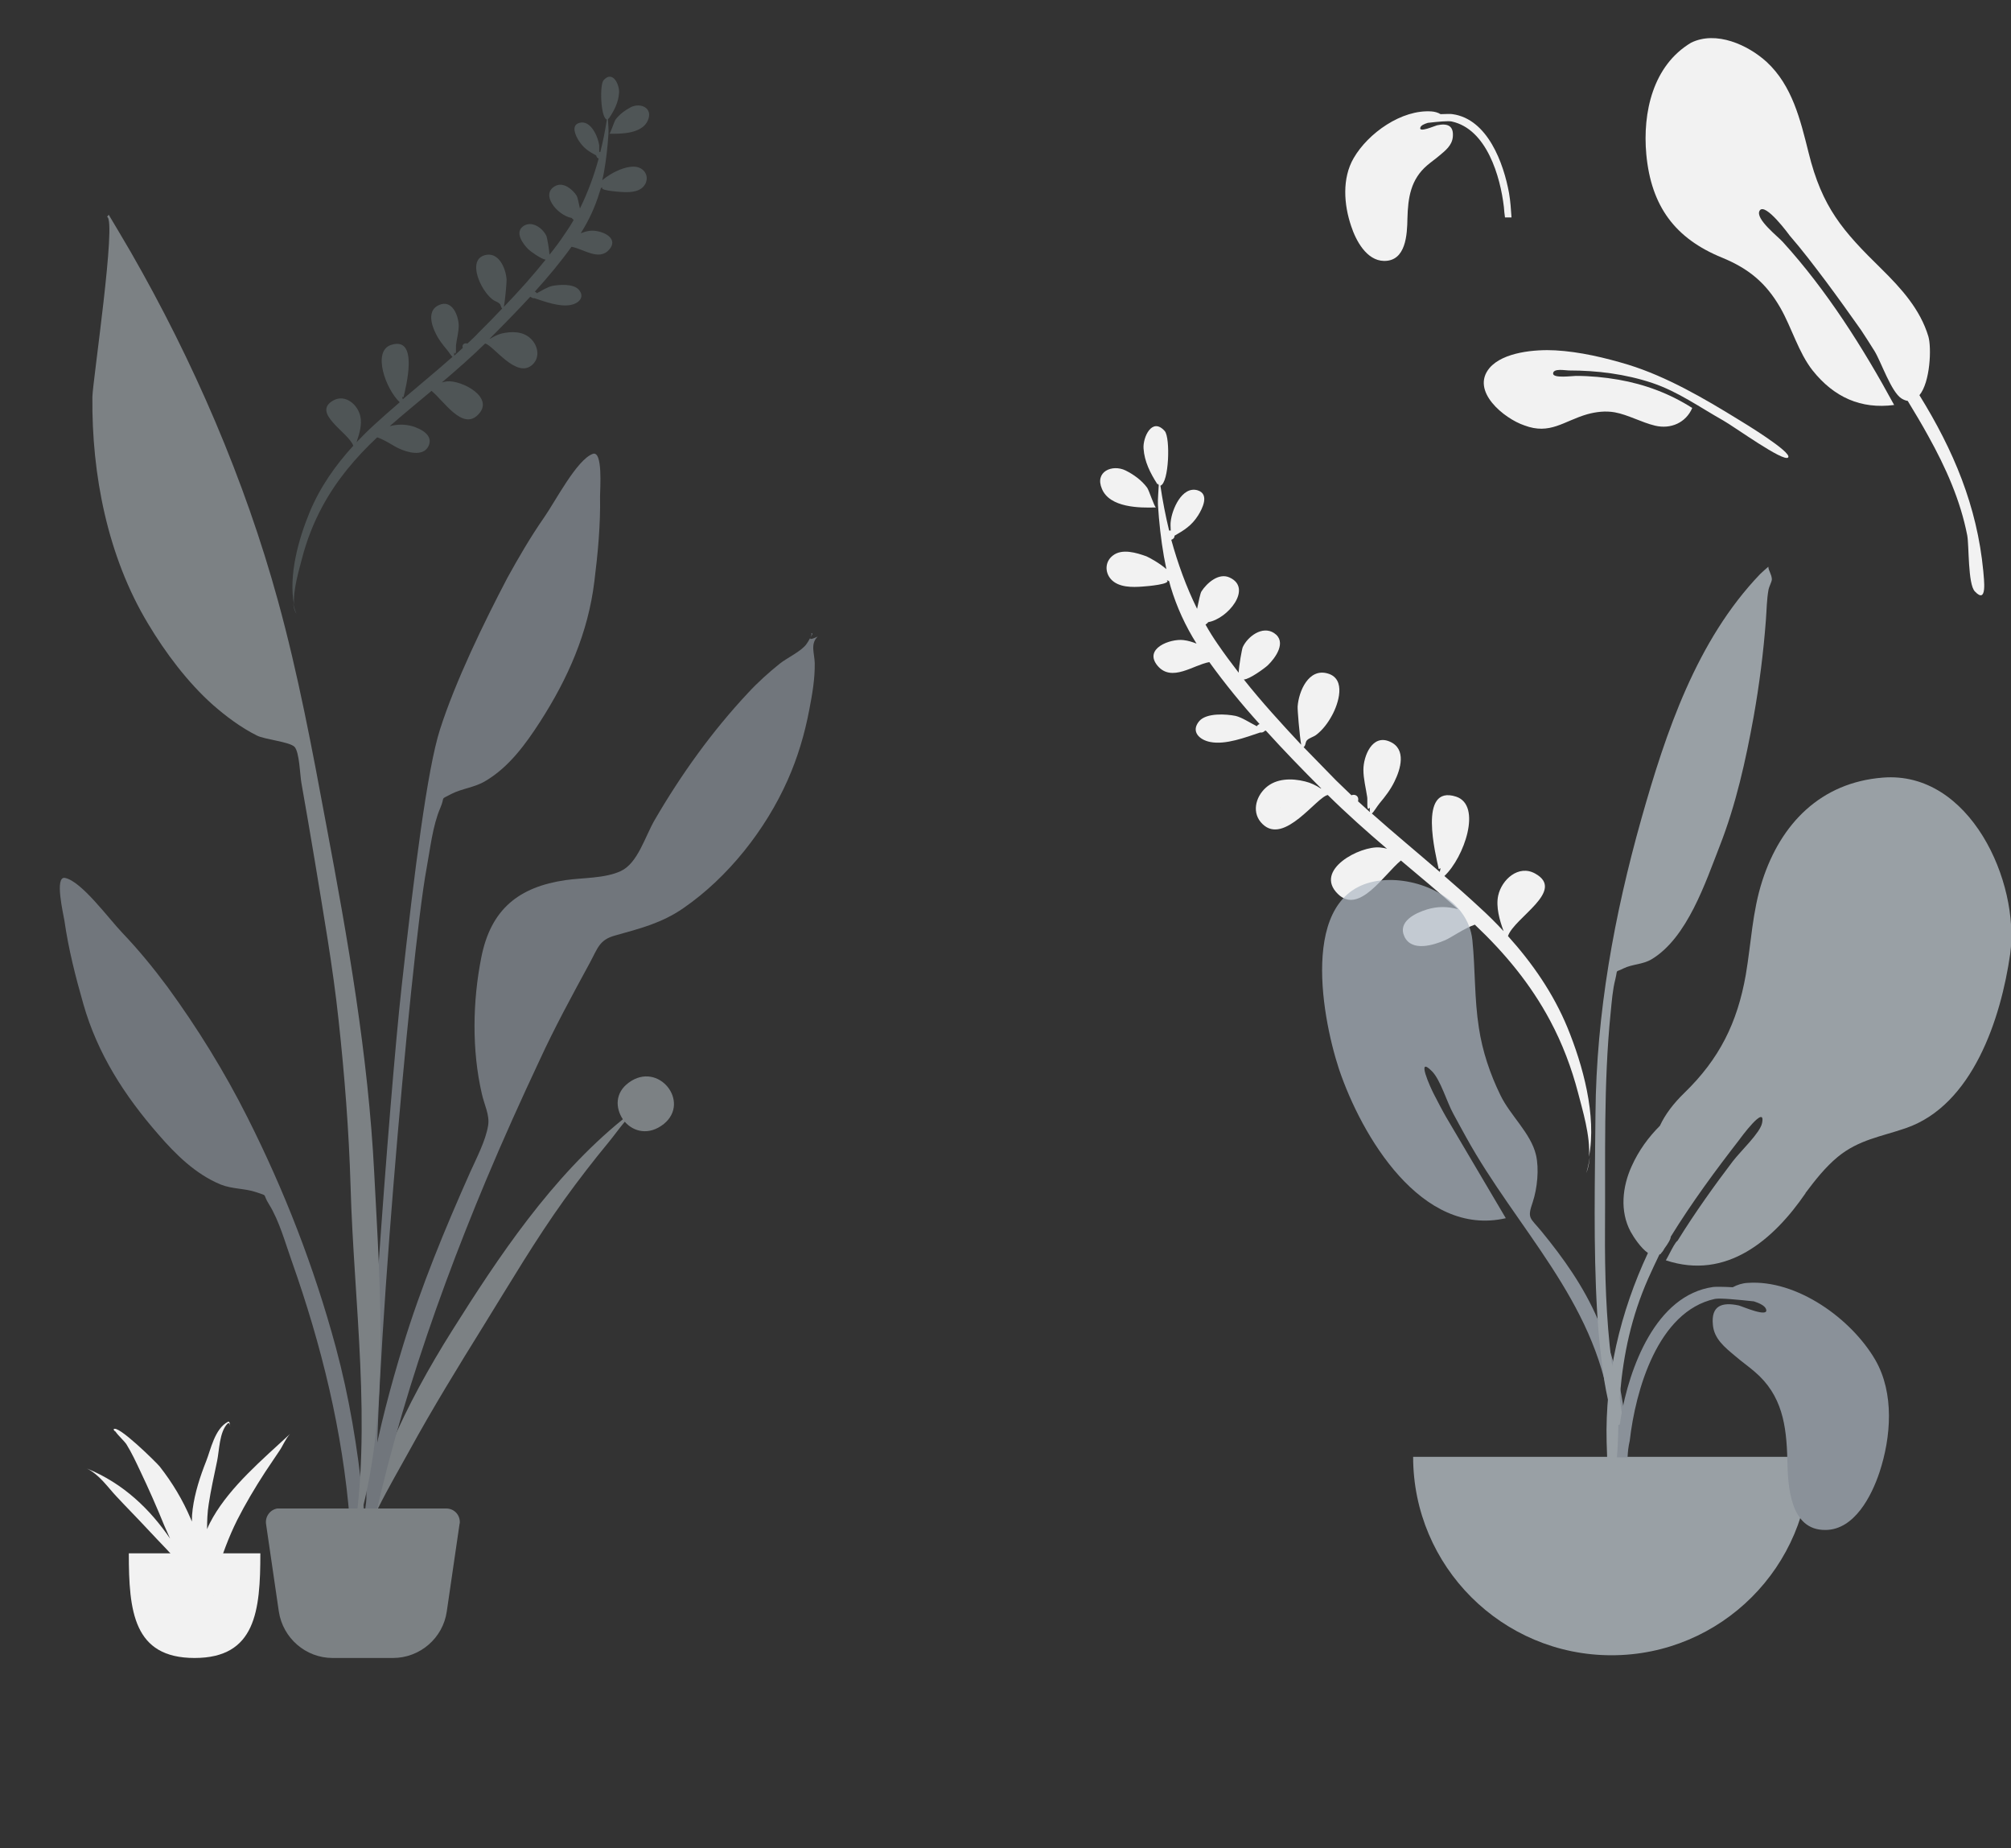 <?xml version="1.0" encoding="UTF-8"?> <!-- Generator: Adobe Illustrator 21.0.0, SVG Export Plug-In . SVG Version: 6.00 Build 0) --> <svg xmlns="http://www.w3.org/2000/svg" xmlns:xlink="http://www.w3.org/1999/xlink" id="Слой_1" x="0px" y="0px" viewBox="0 0 740 680" style="enable-background:new 0 0 740 680;" xml:space="preserve"><rect x="0" y="0" width="740" height="680" fill="#333333" stroke="none"/> <style type="text/css"> .st0{fill:#F2F2F2;} .st1{opacity:0.2;fill:#C1DEE2;enable-background:new ;} .st2{opacity:0.7;} .st3{fill:#AFB9C5;} .st4{fill:#C5CFD6;} .st5{opacity:0.5;} .st6{fill:#DDE3E9;} .st7{fill:#F3F3F3;} </style> <title>Scene/Plants</title> <desc>Created with Sketch.</desc> <g id="Scene_x2F_Plants"> <path id="Leaf-Bottom" class="st0" d="M414.2,173.1c-4.9-2.4-11.5,0.4-8.7,6.8c2.9,6.9,13.8,7,19.9,6.8c-0.6,0-2.6-6.4-3.3-7.3 C420.1,176.7,417.2,174.6,414.2,173.1z M470.8,296.9C472.1,297.9,470.9,297,470.8,296.9z M409.5,204.4c-2.9,2.2-3,6.1-0.7,8.7 c2.8,3.1,7.9,3,11.7,2.7c1.7-0.1,10.9-0.9,8.8-2.4c0.2,0.1,0.5,0.2,0.9,0.4c0.2,0.7,0.4,1.5,0.6,2.2c-0.1,0-0.1,0.1-0.2,0.1 c0.1,0,0.1-0.1,0.2-0.1c2.2,7.3,5.4,14.3,9.5,20.8c-1.5-0.6-3.1-1.1-4.8-1.3c-4.8-0.6-14.9,3.1-9.5,9.5c5.2,6.1,13.2-0.4,19-1.4 c5.7,7.9,11.9,15.5,18.5,22.8c-0.4,0.1-0.8,0.4-1,0.8c-2.6-1.3-5.4-3.2-7.8-3.8c-3.5-0.7-10.7-1.2-13.4,1.9c-3.3,3.9,0.2,7,4.1,7.7 c5.6,1.1,12.9-1.7,18.3-3.5c0.6,0.1,1.3-0.1,1.7-0.6c0.1,0,0.2-0.1,0.4-0.1c6.6,7.3,13.5,14.4,20.4,21.3c-0.1,0-0.1,0-0.2,0 c-1.8-1.2-3.7-2.1-5.8-2.6c-4.8-1.2-10.5-1.2-14.4,2.3s-5.3,9.5-1.2,13.4c8,7.8,19.9-10,24-10.7c7,6.9,14.3,13.4,21.8,19.8 c-0.8-0.3-1.7-0.4-2.6-0.5c-7.3-0.7-24.5,8.3-15.5,17.1c7.8,7.7,16.9-7.1,23.2-12.3c7,5.9,14.1,11.8,21,17.9 c-3.8-1-7.4-1.1-11.4,0.1c-4.2,1.3-10.9,4.4-8.3,10c2.7,5.7,10.8,3.1,15,1.3c2.3-1,6.9-4.3,10.9-5.7c11,10.4,20.5,21.8,27.7,35.3 c4.5,8.4,7.9,17.4,10.3,26.6c1.5,5.9,4.6,15.8,4,23.5c2.9-15.3-2.3-33.8-7.9-47.5c-5.2-12.6-12.9-23.7-21.9-33.7 c2.3-6.8,21.4-16.7,10-23c-6.1-3.4-12.3,2.2-13.6,8.1c-0.9,4.1,0.5,9.1,2,13.1c-2.8-3-5.8-6-8.9-8.8c-4.2-3.9-8.5-7.7-12.9-11.5 c7.2-6.7,14-26,4.3-29.2c-14.2-4.6-7.4,21.7-6.4,26.6c0.3,0,0.5-0.1,0.7-0.3c-0.1,0.5-0.2,0.9-0.3,1.4c-8.3-7.2-16.8-14.2-25-21.5 c0.7-0.5,1.9-2.6,2.8-3.7c2.1-2.5,4.1-5.1,5.5-8c2.3-4.6,4.5-12-1.6-14.7c-6.6-3-9.8,5.4-9.8,10.3c0,3.4,0.9,6.7,1.4,10.1 c0.2,1.1-0.4,5.8,1,3.8c-0.1,0.8-0.1,1.3,0,1.7c-1.5-1.3-2.9-2.7-4.4-4c0.1-0.2,0.1-0.4,0.1-0.6c0.1-1.5-1.4-2.1-2.5-1.6 c-1.9-1.8-3.8-3.7-5.7-5.5c-3.9-4-7.9-8.1-11.9-12.2c0.9-0.7,0.5-1.8,1.3-2.6c0.8-0.8,2.4-1.2,3.3-1.9c2.4-1.8,4.4-4.5,5.8-7.1 c2.4-4.3,5.4-13.5-1.5-15.5c-7.1-2.1-10.7,6.6-11.1,12.1c-0.1,1.1,0.7,10.6,1.3,14.1c-7.3-7.8-14.6-15.8-21.1-24 c2,0,7.6-4.1,8.8-5.2c2.8-2.7,7.2-8.7,2.3-11.9c-4.3-2.8-9.7,1.3-11.5,5.2c-0.3,0.7-1.4,6.7-1.5,9.4c-2.7-3.5-5.3-7-7.7-10.5 c-1.6-2.3-3.1-4.7-4.5-7.2c0.3-0.2,0.7-0.5,1-0.9c7.2-1.2,16.4-12.5,7.9-16.4c-4-1.9-8.4,2-10.4,5.1c-0.4,0.6-1.1,3.9-1.6,6.4 c-4-8.1-7.1-16.7-9.5-25.4c0.6-0.2,1.2-0.6,1.2-1.5c3.5-2,6.3-3.7,8.7-7.5c1.5-2.4,4.3-7.8-0.2-9.2c-5.8-1.7-9.5,7.2-9.9,11.5 c-0.1,0.5-0.1,2,0,3.3c-0.2,0-0.4,0-0.6,0c-1.3-5.4-2.4-11-3.2-16.5c3.2-1,3.7-17.7,1.6-20.1c-4.7-5.3-8.1,2.4-7.8,6.4 c0.3,4.8,2.5,9.1,5,13c0.3,0.4,0.2,0.4,0.3-0.2c0,0.3,0.1,0.5,0.3,0.6c-0.1,2.5-0.4,5.1-0.3,7.3c0.4,6.4,1.1,12.8,2.2,19.1 c0.3,1.5,0.6,3,0.9,4.6c-2.5-2.2-6-4.1-7.3-4.7C418.3,203.4,412.9,201.7,409.5,204.4z M585,425.7c-0.2,2.2-0.6,4.3-1.3,5.9 C584.3,429.8,584.7,427.8,585,425.7z"></path> <path id="Leaf-Top" class="st1" d="M232.2,39.4c3.5-1.7,8.2,0.3,6.2,4.9c-2.1,4.9-9.8,5-14.2,4.9c0.4,0,1.8-4.5,2.3-5.2 C228,42,230.1,40.5,232.2,39.4z M191.8,129.3C190.5,130.3,191.7,129.4,191.8,129.3z M236.3,62.3c2.1,1.6,2.2,4.4,0.5,6.3 c-2,2.3-5.8,2.2-8.6,2c-1.3-0.1-8-0.6-6.4-1.7c-0.1,0-0.4,0.2-0.7,0.3c-0.1,0.5-0.3,1.1-0.5,1.6c0,0,0.1,0,0.1,0.1 c0,0-0.1,0-0.1-0.1c-1.6,5.3-3.9,10.3-6.9,15c1.1-0.4,2.3-0.8,3.5-0.9c3.5-0.4,10.9,2.3,7,6.9c-3.8,4.4-9.6-0.3-13.9-1 c-4.1,5.7-8.7,11.2-13.5,16.5c0.3,0.1,0.6,0.3,0.7,0.6c1.9-1,3.9-2.3,5.7-2.7c2.6-0.5,7.8-0.9,9.8,1.4c2.4,2.8-0.2,5.1-3,5.6 c-4.1,0.8-9.4-1.2-13.4-2.5c-0.4,0.1-0.9-0.1-1.2-0.4c-0.1,0-0.2-0.1-0.3-0.1c-4.9,5.3-9.9,10.4-14.9,15.4c0.1,0,0.1,0,0.2,0 c1.3-0.8,2.7-1.5,4.2-1.9c3.5-0.8,7.6-0.9,10.5,1.7c2.8,2.5,3.8,6.9,0.9,9.7c-5.9,5.6-14.5-7.2-17.5-7.7c-5.1,5-10.5,9.7-15.9,14.3 c0.6-0.2,1.3-0.3,1.9-0.4c5.4-0.5,17.9,6,11.3,12.4c-5.7,5.6-12.4-5.1-17-8.9c-5.1,4.3-10.3,8.5-15.4,13c2.7-0.7,5.4-0.8,8.3,0 c3,0.9,7.9,3.2,6,7.3c-2,4.1-7.9,2.3-10.9,0.9c-1.7-0.7-5-3.1-8-4.1c-8,7.5-15,15.8-20.2,25.5c-3.3,6.1-5.8,12.6-7.5,19.2 c-1.1,4.3-3.3,11.4-2.9,17c-2.1-11.1,1.7-24.4,5.8-34.3c3.8-9.1,9.4-17.1,16-24.3c-1.7-4.9-15.6-12.1-7.3-16.7 c4.4-2.4,9,1.6,9.9,5.9c0.7,2.9-0.4,6.6-1.4,9.5c2.1-2.2,4.2-4.3,6.5-6.4c3.1-2.8,6.2-5.6,9.4-8.3c-5.2-4.9-10.2-18.8-3.2-21.1 c10.4-3.4,5.4,15.7,4.6,19.2c-0.2,0-0.4,0-0.5-0.2c0.1,0.3,0.1,0.7,0.2,1c6.1-5.2,12.3-10.3,18.3-15.6c-0.5-0.4-1.4-1.9-2.1-2.7 c-1.5-1.8-3-3.7-4-5.8c-1.7-3.3-3.3-8.7,1.2-10.6c4.8-2.1,7.1,3.9,7.2,7.5c0,2.5-0.7,4.8-1,7.3c-0.1,0.8,0.3,4.2-0.7,2.7 c0,0.5,0.1,0.9,0,1.2c1.1-1,2.1-1.9,3.2-2.9c0-0.1-0.1-0.3-0.1-0.4c-0.1-1.1,1-1.5,1.8-1.2c1.4-1.3,2.8-2.6,4.1-4 c2.9-2.9,5.8-5.8,8.7-8.9c-0.6-0.5-0.4-1.3-1-1.8c-0.6-0.6-1.7-0.9-2.4-1.4c-1.7-1.3-3.2-3.3-4.2-5.2c-1.7-3.1-3.9-9.7,1.1-11.2 c5.2-1.5,7.8,4.8,8.1,8.8c0.1,0.8-0.5,7.7-1,10.2c5.4-5.6,10.6-11.4,15.4-17.4c-1.4,0-5.6-3-6.4-3.8c-2-2-5.2-6.3-1.7-8.6 c3.2-2,7.1,0.9,8.4,3.8c0.2,0.5,1,4.8,1.1,6.8c2-2.5,3.9-5,5.6-7.6c1.2-1.7,2.3-3.4,3.3-5.2c-0.2-0.1-0.5-0.4-0.7-0.7 c-5.3-0.9-12-9-5.8-11.9c2.9-1.3,6.1,1.4,7.6,3.7c0.3,0.5,0.8,2.8,1.2,4.7c2.9-5.9,5.2-12.1,6.9-18.4c-0.5-0.1-0.8-0.5-0.9-1.1 c-2.6-1.4-4.6-2.6-6.4-5.4c-1.1-1.7-3.1-5.7,0.2-6.6c4.2-1.2,6.9,5.2,7.3,8.3c0,0.4,0,1.4,0,2.4c0.1,0,0.3,0,0.4,0 c1-3.9,1.8-7.9,2.4-11.9c-2.3-0.7-2.7-12.8-1.2-14.5c3.4-3.8,5.9,1.7,5.7,4.6c-0.2,3.5-1.8,6.6-3.7,9.4c-0.2,0.3-0.1,0.3-0.2-0.1 c0,0.2-0.1,0.4-0.2,0.5c0.1,1.8,0.3,3.7,0.2,5.3c-0.3,4.6-0.8,9.3-1.6,13.8c-0.2,1.1-0.4,2.2-0.7,3.3c1.9-1.6,4.4-3,5.4-3.4 C229.8,61.6,233.8,60.4,236.3,62.3z M107.9,222c0.1,1.5,0.5,2.8,1.2,3.9C108.6,224.7,108.2,223.4,107.9,222z"></path> <g id="Plant-Right" transform="translate(482, 208)" class="st2"> <path id="Leaf-Me-Alone_x21_" class="st3" d="M27.8,115.8c13.7-0.7,30.5,7.3,32,22.1c1.1,10.8,0.7,21.5,2.4,32.3 c1.3,8.6,4.1,16.9,7.9,24.7c3.6,7.5,11.2,14,13.1,22c1.2,5.1,0.5,12.3-1.2,17.4c-2.1,6.1-1,5.6,3.2,10.7 c8.2,10,15.5,20.3,20.7,32.3c7.5,17.3,12.4,37.4,9.6,56.3c-0.4,2.4-0.8,11-4.1,11.6c-3.7,0.7-2-4.3-1.8-5.8 c1.3-10.1,2.4-19,0.9-29.3c-5.8-39.8-34.4-66-53-99.7c-1-1.7-3.2-5.9-4.7-8.6c-2.4-4.3-4.7-12.5-7.9-15.7c-6-6-0.5,6.1,0.7,8.4 c1.5,2.9,3.1,6,4.6,8.6c7,11.9,14.7,24.9,21.9,37.1C41,247.3,19,209.9,10.7,185.3C4,164.9-4.3,117.5,27.8,115.8"></path> <path id="Leaf-Me-Alone_x21__1_" class="st4" d="M210.8,78.1C188,79.9,173.3,95,166.5,116c-3.7,11.4-4.1,23-6.1,34.7 c-3.1,17.6-9.7,30.9-22.6,43.4c-4,3.9-7,7.8-9,12.1c-4.2,4.2-7.8,9.1-10.4,14.9c-3.4,7.5-4.4,16.5-0.4,24c1.1,2,3.7,6,6.4,7.9 c-10.2,21.8-15.8,45.6-15.2,69.4c0.4,14.4,1.1,28.7,1.9,43.1c0.2,3.9,1.5,10.2,3.4,3.8c1.7-5.9-0.4-15.2-0.6-21.4 c-1-30.1-1.8-57.4,10.6-85.5c1.3-2.9,2.7-5.9,4.1-8.8c0.1,0,0.2-0.1,0.2-0.2c0.1,0,0.1,0.1,0.2,0.1c0.1-0.2,0.2-0.4,0.4-0.6 c0.4-0.4,0.8-1,1.1-1.6c1.1-1.5,2.3-3.3,2.3-4.3l0,0c7.7-12.5,16.4-24.3,25.4-35.9c-0.1,0.1,9.7-13.3,8.2-5.9 c-0.7,3.6-7.9,10.3-10.8,14.1c-6.4,8.4-14,19-20.3,29.2c-0.8,0.5-2,2.9-2.9,4.6c-0.5,0.9-0.9,1.8-1.4,2.6 c22.3,7.4,39.6-7.5,51.4-24.7c0,0,0,0,0-0.1c3.6-4.8,7.3-9.5,11.9-13.3c7.7-6.3,15.9-7.4,24.9-10.5c24.7-8.4,35.1-40.4,38.5-64.1 C261.3,116.5,242.9,75.5,210.8,78.1"></path> <path id="Leaf-Me-Alone_x21__2_" class="st4" d="M165.7,3.2c-23.4,24.4-34.7,58.2-43.7,90c-10,35.5-16.6,71.6-16.9,108.5 c-0.2,24.3-0.8,48.7,0.6,72.9c0.5,8.6,1.4,17.2,2.7,25.7c0.1,0.7,3.2,19.7,6.1,15.3c1.7-2.5-3.1-19.7-3.5-22.6 c-2-16.1-2.5-32.4-2.4-48.6c0.2-26.8-0.6-53.4,2.1-80c0.4-4,0.7-8.2,1.7-12.1c1-4.1-0.3-2.3,3-4c3.2-1.6,7.1-1.4,10.4-3.4 c13.1-7.9,19.8-28.3,25-41.6c6-15.3,9.6-31.6,12.5-47.6c2.1-11.8,3.6-23.6,4.5-35.5c0.3-3.8,0.3-7.7,1-11.4c0.2-1,1.2-2.8,1.2-3.7 c-0.1-1.9-1.2-3-1.3-4.6C167.6,1.4,166.7,2.3,165.7,3.2"></path> <path id="Base" class="st4" d="M38,328c0,40.3,32.7,73,73,73s73-32.7,73-73"></path> <path id="Leaf-Me-Alone_x21__3_" class="st3" d="M116.9,328.2H113c0.3-4.8,0.6-9.7,1.4-14.5c3.1-18.3,12.8-45.2,34-48.2 c0.8-0.1,3.7-0.1,7.2,0.1c1.7-0.9,3.5-1.5,5.5-1.6c18.1-1.3,38.2,13.2,47,28.4c7,12.2,5.8,28.3,1.5,41.3 c-2.9,8.7-9.2,21.1-19.8,21.2c-13.2,0.2-13.9-16.2-14.1-25.8c-0.3-12.7-1.9-23.8-12-32.4c-2.3-2-4.9-3.8-7.2-5.8 c-3.7-3.1-7.8-6.3-8.2-11.5c-0.7-7.1,3.4-8.4,9.5-7.1c1,0.2,11.6,4.9,10,1.2c-0.5-1.1-2.2-2-4.4-2.7c-5.7-0.6-12.4-1.3-14.4-0.9 c-21,4.6-29.2,33.7-31.3,52.2C117.2,324.2,117,326.2,116.9,328.2z"></path> </g> <g id="Plant-Left" transform="translate(22, 79)" class="st5"> <path id="Leaf" class="st3" d="M178.2,111.4c4.2-6,12-21.2,17.9-23.4c3.8-1.4,2.7,12.9,2.7,15.6c0.2,10.5-0.8,21-2.1,31.4 c-2.3,18.8-9.7,35.6-20,51.6c-5.3,8.2-11.4,16.6-20,21.7c-3.9,2.4-8.7,2.8-12.6,4.8c-4.5,2.4-2.1,0.5-4.1,5.2 c-2.8,6.5-3.7,15-5,22c-6,32.1-20.6,201.6-18.1,234.2c0.2,2.9-3.8,3.6-4,0.1c-1.1-18.7,8.2-148.3,12.9-190.7 c4.7-42.4,9.4-79.8,14.1-94.5c5.7-17.8,16.1-39.2,24.8-55.8C168.9,126,173.2,118.6,178.2,111.4z"></path> <path id="Leaf_1_" class="st4" d="M209.4,319.3c10.9-8,22.8,7.1,12.9,15.2c-5.5,4.4-11.2,2.9-14.4-0.8c-2.1,2.5-4,5.2-5.9,7.5 c-5.7,6.9-11.1,13.9-16.3,21.1c-10.7,14.9-20,30.7-29.6,46.2c-9.5,15.3-18.9,30.6-27.5,46.3c-7.3,13.3-17,28.9-19.5,43.4 c3.8-30.9,18.2-60.5,35.3-87.7c17-27,36.5-56.4,62.8-77.7C204.4,328.6,204.3,323,209.4,319.3z"></path> <path id="Leaf_2_" class="st3" d="M1.9,244c6.1,1.2,16.1,15,21.2,20.3c6,6.3,11.4,12.9,16.6,19.9c11,15.1,20.9,31.1,29.3,47.8 c13.7,27.2,24.6,55.2,32.6,84.8c4.9,18.2,8,37,9.9,55.6c0.4,3.5,4,30.7-1.3,31.4c-4.8,0.7-3.3-20.6-3.5-23.5 c-2.6-32.7-10.4-64.4-21.3-95.2c-2.4-6.7-4.6-14.9-8.4-21c-2.7-4.3,0-2.8-4.8-4.5c-4.1-1.4-8.8-1.1-13-2.8 c-9.2-3.8-16.5-11-22.9-18.4c-12.5-14.3-22.4-29.7-27.6-47.9c-2.9-10.1-5.5-20.3-7-30.8C1.3,257.2-2,243.3,1.9,244z"></path> <path id="Leaf_3_" class="st4" d="M26.1,13.7c23,40,42,83.9,54.2,128.4c7.4,26.9,12.6,54.6,17.7,82.1c8,42.5,15.5,85,17.7,128.3 c2.2,43.5,6.4,93.7-7.8,135.6c7.1-42.5,0.3-87.8-0.9-130.7c-0.6-20.4-2.2-40.7-4.4-61c-2.1-19.7-5.6-39.3-8.8-58.9 c-1.6-9.5-3.2-19-4.9-28.5c-0.5-2.8-0.7-11.2-2.5-13.2c-1.8-1.9-11-2.7-13.9-4.2c-5.8-2.9-11.3-7-16.2-11.3 c-9.3-8.3-17.4-19.1-23.8-29.8C17.6,125.8,11.7,95.6,12,67c0.1-5.6,9-65.4,5.4-66.2C17.6,0.5,17.8,0.3,18,0 C20.7,4.5,23.4,9.1,26.1,13.7z"></path> <path id="Leaf_4_" class="st3" d="M274.8,157.9c0.4-0.5,2.7-4.1,1.5-3.9c2.4-0.5-3.3,3.9,2.6,1.2c-2.8,2.7-1.2,6.1-1.1,9.7 c0.1,5.8-0.9,11.5-2,17.2c-1.7,9-4.3,17.7-8,26c-8.1,18.2-21.9,35.7-38.3,47c-8.1,5.6-16,7.5-25.2,10.1c-5.8,1.6-6.3,4.6-9.4,10.3 c-6.4,11.8-12.8,23.5-18.4,35.7c-6.8,14.5-13.4,29.1-19.6,43.9C136,405,118.9,456.6,110,510c-0.2-31.5,7.1-63.9,16.3-93.9 c6.7-21.9,15.4-42.9,24.7-63.8c2.3-5.1,5.7-11.6,6.6-17.1c0.7-3.9-1.4-7.7-2.3-11.8c-3.7-16-3.4-34-0.2-50.1 c3.5-17.8,13.8-26,31.1-28.5c6.3-0.9,14.4-0.6,20.2-3.3c6.3-2.9,8.9-12.6,12.5-18.8c9.7-16.7,21.1-32.6,34.3-46.7 c3.6-3.9,7.6-7.5,11.7-10.8C267.5,163.1,273.1,160.5,274.8,157.9z"></path> <path id="Base_1_" class="st4" d="M80.8,476h61.4c2.8,0,5,2.2,5,5c0,0.2,0,0.5-0.1,0.7l-4.7,32.2c-1.4,9.8-9.9,17.1-19.8,17.1 h-22.2c-9.9,0-18.3-7.3-19.8-17.1l-4.7-32.2c-0.4-2.7,1.5-5.3,4.2-5.7C80.3,476,80.5,476,80.8,476z"></path> </g> <g id="Maceta" transform="translate(32, 523)"> <path id="Base_2_" class="st0" d="M15.4,48.5c0,21.3,1.7,38.5,24.2,38.5s24.2-17.3,24.2-38.5"></path> <path id="Fill-27" class="st0" d="M46.4,35.2c-0.8,1.4-1.6,2.9-2.2,4.4c0-3,0.1-6.1,0.6-9.2c0.8-5.3,2-10.6,3.1-15.9 c0.8-3.8,0.8-10.6,3.8-13.7c0.8-0.7,1,0.6,1,1.2c0,0.1,0-2.3-0.8-1.9c-4.9,2.5-6.4,10.4-8,14.4c-2.3,5.8-4.2,11.7-5,17.7 c-0.2,1.5-0.3,3-0.3,4.6c-0.2-0.4-0.3-0.8-0.5-1.2c-2.8-6.6-6.6-13-11.3-19C25.6,15.1,11,0.7,9.8,2.9c0.1,0.3,0.3,0.6,0.7,0.8l0,0 c0.9,1.4,3.3,3.5,4.1,4.8c1.9,3.1,3.4,6.3,4.9,9.5c3.2,6.7,6.2,13.5,9,20.4c0.7,1.6,1.4,3.2,2.1,4.7C23.3,32.4,13.5,22.8,0,17.3 c4.6,2.3,7.6,6.8,10.7,10.1c3.8,4.1,7.7,8,11.5,12.1c4.4,4.8,9.6,9.8,13.9,15.2c4.1,8.7,8.1,17.3,10.6,26.5 c-1-3.1-0.1-7.5-0.3-10.8c-0.1-2.6-0.4-5.2-0.9-7.8c0.5,1.2,1,2.3,1.2,3.4c-0.2-1.8-0.4-3.7-0.6-5.5c0.6-1.7,1.2-3.3,1.6-4.6 c2-6.7,4.4-13.3,7.6-19.7c3-5.9,6.5-11.8,10.2-17.5c1.8-2.6,3.5-5.3,5.3-7.9c1.2-1.7,2.3-4.5,3.9-6.2C64.3,14.2,53,23.8,46.4,35.2 "></path> </g> <g id="Top-Leaves" transform="translate(495, 0)"> <path id="Leaf_5_" class="st0" d="M214.6,123.8c-3-10-10-17.7-17.3-24.9c-14.2-13.9-21.8-22.5-26.8-42.8c-3-12-6-24.6-15.4-33.3 c-6.9-6.3-18.6-11.6-27.8-7.1c-14.1,8.4-17.9,25.7-16.5,41.1c1.8,19.2,10.7,31,27.9,38c9.7,4,16.1,9.2,21.4,18.4 c4.2,7.3,6.7,16.5,11.9,23.1c7.9,9.9,17.8,14.3,30,12.7c-11.4-21-24.8-42.2-40.9-59.9c-1.5-1.8-10.4-8.6-8.6-11.6 c2-3.3,11.1,9.2,11,9.1c4.7,5.4,9,11.1,13.3,16.8l0,0c4.4,5.9,8.7,11.9,13,18c1.7,2.6,3.4,5.2,5,7.8c2.4,3.9,6.1,15,9.9,17.4 c0.8,0.5,1.6,0.8,2.3,0.9c2.6,4.3,5.2,8.6,7.6,13c6.4,11.5,11.8,23.6,14.3,36.5c0.7,3.8,0.2,17.9,2.8,20.6c4.7,5,3.3-4.6,3.1-7.5 c-2.3-24-11-44.5-23.5-64.7C215.3,140.6,215.8,127.9,214.6,123.8"></path> <path id="Leaf_6_" class="st0" d="M53.1,135.4c5-5.9,16.9-6.9,24.2-6.5c9,0.5,18.3,2.7,26.9,5.3c14.2,4.4,27.9,12.4,40.4,20.1 c1.5,0.9,20,12.1,18.4,14s-19.8-11.3-23.9-13.6c-8.7-4.9-16.6-10.6-26.1-13.8c-9.9-3.3-20.3-4.6-30.7-4.6c-1.3,0-5.7-0.9-5.8,1.1 c-0.1,1.9,7.1,0.9,8.4,0.9c5.2,0,10.5,0.5,15.7,1.4c9.7,1.7,18.8,5.1,27.1,10.4c-2.3,5.4-7.9,7.9-13.7,6.5c-5-1.2-9.9-4-14.8-4.9 c-3.4-0.6-6.8-0.2-10.1,0.7c-8.7,2.5-13.7,7.7-23.2,4.1C58.5,154,46,143.9,53.1,135.4"></path> <path id="Leaf-Me-Alone_x21__4_" class="st0" d="M58.8,80h2.4c-0.2-3-0.4-6-0.9-8.9C58.3,60,52.4,43.8,39.5,42 c-0.5-0.1-2.2-0.1-4.4,0c-1-0.6-2.1-0.9-3.3-1c-11-0.8-23.4,8-28.7,17.2c-4.3,7.4-3.6,17.1-0.9,25C3.9,88.4,7.8,95.9,14.3,96 c8.1,0.1,8.5-9.8,8.6-15.6c0.2-7.7,1.2-14.4,7.3-19.6c1.4-1.2,3-2.3,4.4-3.5c2.3-1.9,4.7-3.8,5-6.9c0.4-4.3-2.1-5.1-5.8-4.3 c-0.6,0.1-7.1,3-6.1,0.7c0.3-0.7,1.4-1.2,2.7-1.6c3.5-0.4,7.6-0.8,8.8-0.5C52.1,47.5,57.1,65,58.4,76.2 C58.5,77.5,58.6,78.7,58.8,80z"></path> </g> </g> <g> <rect x="-307" y="192.3" class="st6" width="241.8" height="178.5"></rect> <rect x="-307" y="213.3" class="st7" width="241.8" height="178.5"></rect> <polygon class="st6" points="-158.6,247.8 -247.3,247.8 -247.3,391.7 -126,391.7 -126,280.4 "></polygon> <circle class="st3" cx="-214.4" cy="302.8" r="14.1"></circle> <path class="st7" d="M-145.2,180.2h73.4c3.6,0,6.6,2.9,6.6,6.6v26.9c0,3.6-2.9,6.6-6.6,6.6h-73.4c-3.6,0-6.6-2.9-6.6-6.6v-26.9 C-151.7,183.2-148.8,180.2-145.2,180.2z"></path> <path class="st7" d="M-151.7,186.8c0,3-9.3,26.5-58.9,26.5c0,5.1,61.5,2.5,61.5,2.5l0.9-28.5L-151.7,186.8z"></path> <path id="Label_48_" class="st3" d="M-190.9,300.6h44.2c1,0,1.8,0.8,1.8,1.8v0.2c0,1-0.8,1.8-1.8,1.8h-44.2c-1,0-1.8-0.8-1.8-1.8 v-0.2C-192.8,301.4-191.9,300.6-190.9,300.6z"></path> </g> <g id="Succulents" transform="translate(13, 0)"> <path id="Thi-Succs_x21_" class="st6" d="M-189-75.3c8.8,21,23.8,35.6,31.8,57.4c4.7,12.9,6.7,27,6.8,41.4 c0.1,7.8-0.1,15.7-0.1,23.5c0,7.6-0.2,15.2-0.9,22.8s-1.4,15.2-1.7,22.8c-0.3,6-0.4,12.9-2.4,18.4c-1.6,4.3-5.7,5-6.8-0.3 c-0.6-2.9-0.5-6.2-0.5-9.2c0.1-3.9,0.3-7.7,0.4-11.6c0.5-15.5-0.1-30.9,0.2-46.4c0.3-15.1,2.2-30.2,0.1-45.2 c-1.7-12.3-6.3-23-11.4-33.2c-5-9.8-10.5-19.4-13.8-30.6c-1-3.2-1.7-6.5-2.1-10C-189.2-75.5-189.1-75.5-189-75.3z"></path> <path id="Thi-Succs_x21__1_" class="st4" d="M-191.4-33.9c1.7,1.3,2.7,3.1,3.9,4.9c1.5,2.3,3.2,4.3,4.7,6.6 c3.1,4.7,5.8,9.7,8.6,14.7c5.3,9.3,9.3,19.3,11.3,30.1c2.1,11.2,2.6,22.8,3.5,34.1c0.9,12,1.8,24.2,2,36.3 c0.1,5.4,0.3,11.2-0.3,16.5c-0.4,3.3-1.9,6.2-5.3,6.2c-7.2-0.1-10.6-8.1-12.1-14.6c-2.1-9.7-2.5-20-2.2-29.9 c0.4-11.9,2.5-23.7,3.4-35.6c0.9-12.6,0.4-25-3.9-36.8c-2.2-6-4.7-11.8-7-17.8c-1-2.5-1.8-5.1-3.1-7.5c-1.5-2.6-3.4-5-4.5-7.8 C-192.1-34.3-191.8-34.1-191.4-33.9z"></path> <path id="Thi-Succs_x21__2_" class="st6" d="M-108.1-59c0.2-0.2,0.4-0.3,0.7-0.5c-0.6,2.7-1.8,4.9-2.7,7.3 c-0.8,2.2-1.2,4.7-1.7,7.1c-1.3,5.7-2.7,11.2-3.9,17c-2.3,11.3-1.9,23.6-0.4,36.1c1.5,11.9,3.8,23.7,4.8,35.6 c0.9,9.9,1.3,20,0.4,29.4c-0.6,6.4-2.5,14-7.8,13.4c-2.5-0.3-3.8-3.3-4.3-6.6c-0.8-5.4-1-11.1-1.3-16.4c-0.7-12-0.9-23.9-1-35.8 c-0.1-11.2-0.5-22.6,0.2-33.5c0.7-10.5,3-20,6.2-28.8c1.7-4.6,3.3-9.3,5.2-13.7c0.9-2.1,2-4,2.9-6.1 C-109.8-56.2-109.3-57.9-108.1-59z"></path> <path id="Thi-Succs_x21__3_" class="st6" d="M-189.2,0.8c1-1.6,3.1,3.7,3.4,4.4c-0.1-0.3-0.3-0.7-0.4-1c1.9,3.2,3.6,6.4,4.7,10.1 c1.1,3.6,2,7.2,3,10.9c1.9,6.8,4.3,13.4,6,20.2c1.7,6.7,2.1,13.2,1.7,20.1c-0.4,7.2-0.7,14.4-0.2,21.6c0.2,3.4,1.3,6.6,2.1,9.9 s1.4,6.6,2.3,9.9c0.2-0.4,0.2,1,0.2,1.1c0,0.8-0.1,1.5-0.4,2.3c-0.7,2-1.9,3.7-3.8,4.2c-3.5,1-6.7-2.2-7.8-5.5 c-1.6-4.8-2.5-10-3.2-15c-0.7-4.6-0.9-9.2-0.7-13.9c0.4-9.2,2.1-18.2,2.5-27.4c0.5-10-1.5-19.4-3.1-29.1c-0.8-4.7-1.6-9.3-3.1-13.8 c-0.6-1.8-1.4-3.4-2.3-5.1C-188.8,3.6-189.8,1.9-189.2,0.8z"></path> <path id="Thi-Succs_x21__4_" class="st3" d="M-161.1-14.8c-0.4,11.4-1.1,22.8-2.6,34.1c-1.6,11.6-3.3,23.1-4.8,34.6 c-1.5,11.3-3,22.7-2.8,34.1c0.2,8.4-1.2,22.6,8.1,26.8c9.5,4.2,11.5-13.7,12.1-19.7c1.2-11.4,0.8-22.9,0.2-34.3 c-0.6-11.7-1.6-23.4-2.8-35.1c-1.4-13-2.4-26-3.3-39c-0.4-6.4-0.5-12.9-0.4-19.3c0.1-6.1-0.1-12.2-2.3-18c-0.1,0.1-0.2,0.2-0.3,0.2 "></path> <path id="Thi-Succs_x21__5_" class="st4" d="M-112.3,21.5c-1.7,2.5-3.4,4.9-5,7.6c-2.9,4.7-5.5,9.9-6.3,16.6 c-1.6,14.1-0.3,29.2,0,43.7c0.1,3-0.3,5.8,0.9,8.6c1.1,2.6,3,4.5,4.9,4.5c4,0,3.4-9.9,3.4-14.3c0-7.6-0.8-15.3-0.8-22.9 c0.1-7.5,0.5-15.1,1.6-22.3c1.1-7.3,2.7-14.2,4.9-20.7c0.3-0.9,2.4-7.9,0.4-6.7"></path> <path id="Thi-Succs_x21__6_" class="st3" d="M-130.1-53.5c-2.7,0-2.6,13.2-2.7,14.9c-0.3,6.1-0.2,12.3-0.4,18.4 c-0.4,13.4-0.9,26.9-2.9,40.1c-1.1,7.1-2.3,14.2-3.7,21.3s-3.2,14.2-4.1,21.3c-0.9,6.9-0.4,13.9-0.3,20.9s0.3,14,1.2,20.9 c0.2,1.7,0.5,3.4,0.8,5.1c0.2,1.4,0.1,3.2,0.5,4.5c0.6,2.2,3.4,2.9,5.2,2.5c5-0.9,8.2-7.2,9.9-11.8c2.2-5.8,3.3-12.2,4.5-18.4 c1.3-7,2-14.1,2.4-21.2c0.7-14.4-0.2-28.9-1.2-43.3c-0.6-8-1.2-16-2.3-23.9c-1-7.9-2.3-15.8-3.2-23.8c-0.6-5.8-1.2-11.6-1.6-17.4 C-128-44.6-128.1-53.5-130.1-53.5"></path> <path id="Thi-Succs_x21__7_" class="st6" d="M-133.5,42.6c-0.4-13.9-6-74.9-7.3-91.7c-0.3-4.1-3.3-21.6-3.7-26.4 c-1.1,1.3-1,22.3-1,27.1s-0.6,9.5-0.9,14.2c-0.3,4.8-7.5,67.3-8.4,71.9c-1.8,9.2-3.1,18.7-4,28.2c-0.9,9.2-2.4,18.9-1.1,28.2 c0.3,2.1,0.7,4.2,1.5,6.2c0.8,2.1,1.3,4.1,2,6.3c1,3.6,2.9,6.7,5.7,8.2c5.8,3,9-3.8,10.6-9.8c2.5-9.5,4.2-19.2,4.9-29.1 C-134.4,64.8-133.1,53.8-133.5,42.6"></path> </g> </svg> 